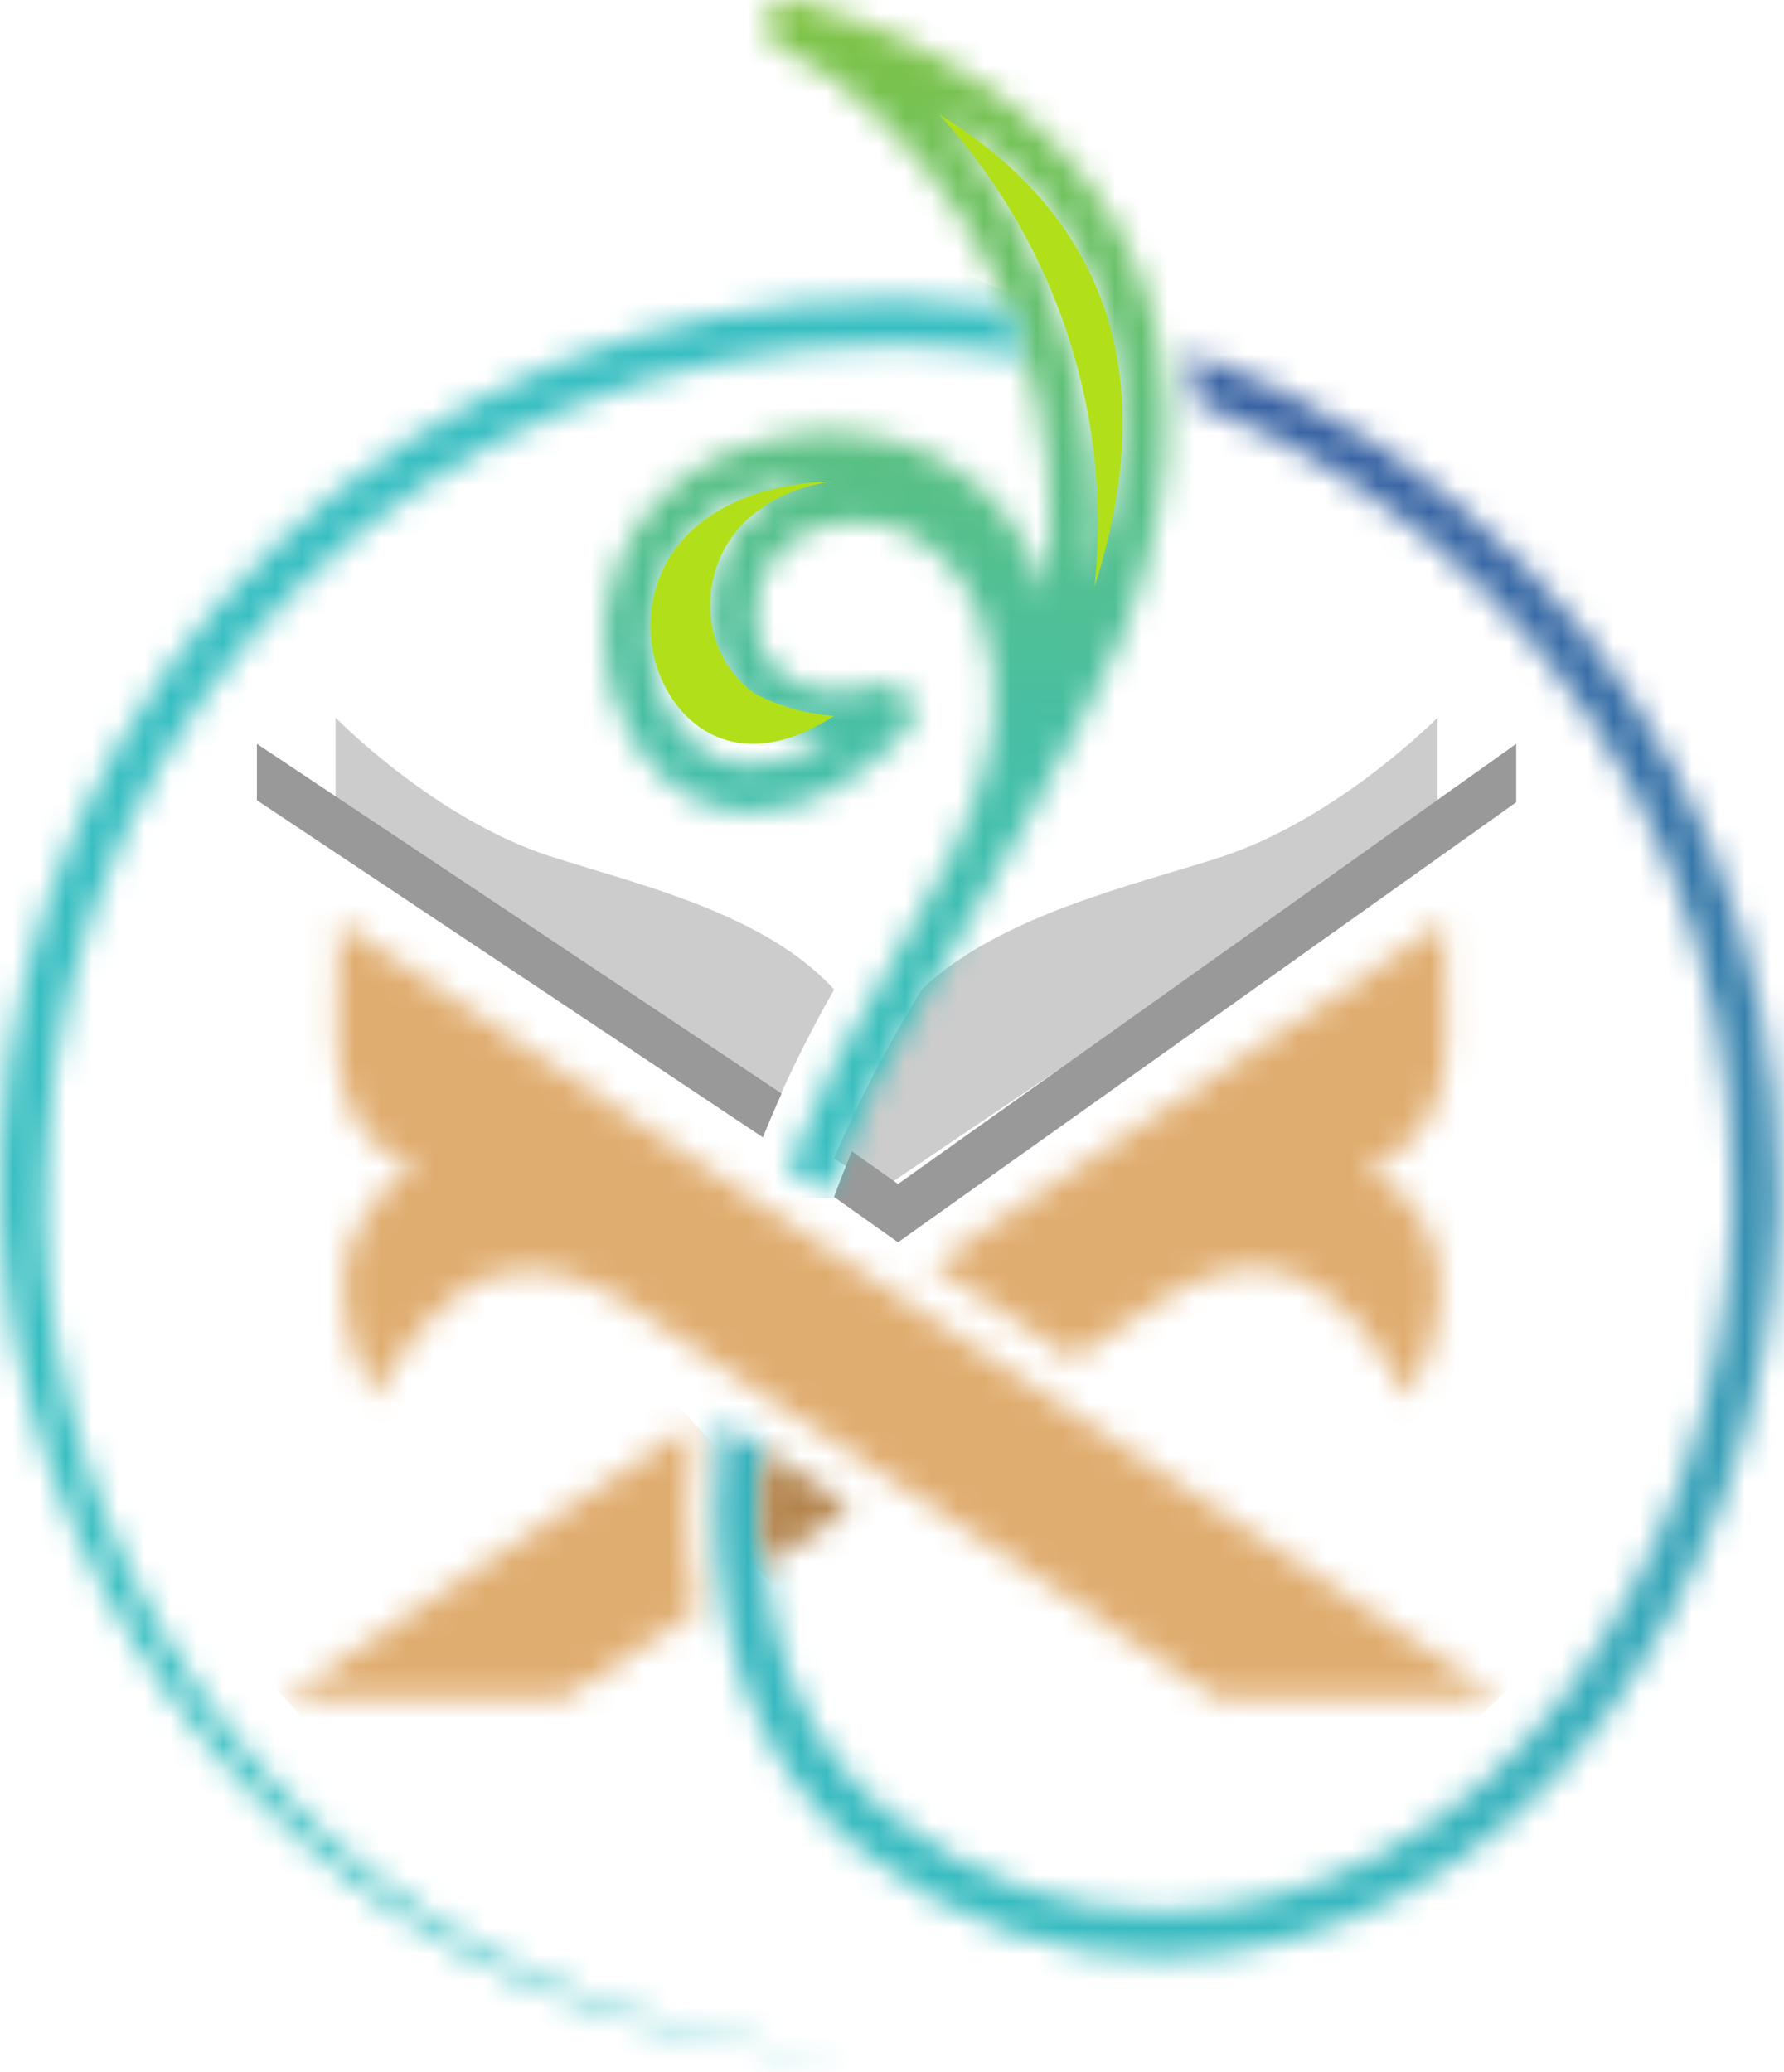 <svg width="68" height="79" viewBox="0 0 68 79" fill="none" xmlns="http://www.w3.org/2000/svg">
<path d="M20.973 32.645C16.529 31.204 12.792 27.358 12.792 27.358V31.028L29.468 42.358C30.156 40.795 30.93 39.246 31.792 37.725C29.151 34.793 24.147 33.675 20.977 32.645" fill="#CCCCCC"/>
<path d="M9.792 28.358V30.507L29.079 43.358C29.244 42.952 29.412 42.55 29.588 42.148C29.655 41.991 29.725 41.839 29.792 41.687L9.792 28.358Z" fill="#999999"/>
<path d="M33.573 45.355L54.792 31.018V27.358C54.792 27.358 50.979 31.247 46.444 32.704C43.313 33.711 38.081 34.903 35.147 37.705C33.863 39.783 32.733 41.955 31.792 44.158L33.577 45.358L33.573 45.355Z" fill="#CCCCCC"/>
<path d="M34.23 45.137L32.469 43.889C32.233 44.467 32.005 45.048 31.792 45.63L34.23 47.358L57.792 30.584V28.358L34.23 45.137Z" fill="#999999"/>
<mask id="mask0_103_660" style="mask-type:luminance" maskUnits="userSpaceOnUse" x="23" y="0" width="22" height="46">
<path d="M31.614 18.221C29.78 18.478 28.027 19.716 27.395 21.502C26.683 23.395 27.07 25.732 28.682 27.058C29.26 27.465 30.646 27.986 31.729 28.039C30.615 28.852 29.585 29.197 28.682 29.197C23.643 29.197 22.487 18.467 31.611 18.225M35.665 4.173C38.38 5.783 40.949 8.358 42.017 11.569C43.158 15.003 42.863 18.36 41.65 22.23C42.453 15.723 39.861 8.584 35.665 4.173ZM29.198 0.709C29.087 1.15 29.313 1.602 29.731 1.786C31.163 2.422 32.388 3.384 33.724 4.671C38.204 9.025 40.826 16.076 39.823 22.728C38.724 18.038 33.958 15.581 29.382 16.738C24.658 17.708 21.989 22.203 23.433 26.694C24.152 29.024 26.136 30.986 28.666 30.959C30.929 30.917 32.794 29.664 34.528 27.89C35.286 27.131 34.49 25.801 33.464 26.123C32.189 26.51 30.902 26.572 29.727 25.648C28.716 24.851 28.582 23.288 29.026 22.115C29.838 19.889 32.832 19.36 34.758 20.41C37.327 21.793 38.219 25.1 37.84 27.863C37.407 30.929 35.749 33.68 34.187 36.363C32.541 38.98 31.136 41.743 30.026 44.54L31.519 45.537C32.602 42.731 34.004 39.942 35.661 37.313C36.278 36.263 41.745 27.055 42.859 24.062C47.542 11.857 41.611 3.15 30.343 0.034C30.259 0.011 30.175 0 30.094 0C29.681 0 29.298 0.28 29.191 0.701" fill="white"/>
</mask>
<g mask="url(#mask0_103_660)">
<path d="M22.015 -0.375L21.334 45.529L47.554 45.918L48.235 0.015L22.015 -0.375Z" fill="url(#paint0_linear_103_660)"/>
</g>
<mask id="mask1_103_660" style="mask-type:luminance" maskUnits="userSpaceOnUse" x="27" y="13" width="41" height="62">
<path d="M45.555 15.321C49.885 16.999 53.748 19.578 56.922 22.832C62.585 28.634 66.046 36.562 66.046 45.295C66.046 45.675 66.039 46.058 66.027 46.441C65.793 53.19 63.504 59.371 59.786 64.418C59.748 64.471 59.71 64.525 59.668 64.578C57.765 67.131 55.368 69.208 52.711 70.645C50.054 72.082 47.148 72.871 44.219 72.871C42.465 72.871 40.7 72.588 38.969 71.986C37.239 71.384 35.539 70.461 33.912 69.177C32.219 67.84 31.013 66.153 30.217 64.18C29.421 62.21 29.042 59.957 29.042 57.523C29.042 56.792 29.08 56.041 29.145 55.278L27.503 54.182C27.365 55.312 27.288 56.431 27.288 57.523C27.288 60.137 27.694 62.616 28.59 64.839C29.486 67.062 30.879 69.02 32.824 70.553C34.597 71.955 36.473 72.975 38.391 73.641C40.31 74.308 42.274 74.622 44.215 74.622C47.462 74.622 50.655 73.745 53.542 72.185C56.428 70.625 59.017 68.38 61.069 65.625C61.111 65.571 61.153 65.513 61.191 65.46C65.112 60.141 67.528 53.615 67.773 46.506C67.788 46.104 67.792 45.702 67.792 45.303C67.792 36.102 64.139 27.733 58.17 21.617C54.629 17.988 50.264 15.156 45.371 13.405C45.467 14.033 45.528 14.677 45.551 15.332" fill="white"/>
</mask>
<g mask="url(#mask1_103_660)">
<path d="M32.743 -0.45L6.405 66.371L62.339 88.457L88.678 21.637L32.743 -0.45Z" fill="url(#paint1_linear_103_660)"/>
</g>
<mask id="mask2_103_660" style="mask-type:luminance" maskUnits="userSpaceOnUse" x="0" y="11" width="40" height="68">
<path d="M10.442 20.827C4.335 26.679 0.391 34.822 0.02 43.942C-0.459 57.255 7.72 70.265 19.925 75.53C23.904 77.301 28.222 78.255 32.545 78.358C28.226 78.105 23.976 77.01 20.109 75.132C8.466 69.64 0.881 56.856 1.77 44.015C2.126 35.359 5.859 27.648 11.655 22.092C17.452 16.539 25.293 13.152 33.87 13.152C34.118 13.152 34.364 13.152 34.612 13.159C36.129 13.194 37.614 13.336 39.069 13.569C38.874 12.937 38.656 12.312 38.407 11.703C37.178 11.538 35.926 11.435 34.654 11.408C34.394 11.4 34.13 11.4 33.87 11.4C24.83 11.4 16.549 14.976 10.442 20.827Z" fill="white"/>
</mask>
<g mask="url(#mask2_103_660)">
<path d="M4.861 -2.112L-23.303 69.339L33.743 91.864L61.906 20.413L4.861 -2.112Z" fill="url(#paint2_linear_103_660)"/>
</g>
<path d="M31.672 18.358C31.084 18.365 30.464 18.428 29.821 18.564C28.427 18.854 27.394 19.366 26.627 19.994C25.861 20.622 25.361 21.379 25.075 22.188C24.885 22.729 24.792 23.29 24.792 23.849C24.792 24.522 24.924 25.188 25.171 25.788C25.415 26.388 25.771 26.921 26.201 27.336C26.488 27.616 26.809 27.842 27.154 28.01C27.618 28.233 28.125 28.358 28.698 28.358C29.31 28.358 30.003 28.215 30.785 27.853C31.107 27.706 31.444 27.518 31.792 27.291C30.983 27.235 30.294 27.057 29.779 26.88C29.163 26.663 28.795 26.451 28.757 26.426L28.714 26.398L28.675 26.367C28.122 25.948 27.719 25.422 27.456 24.857C27.192 24.288 27.069 23.677 27.069 23.071C27.069 22.485 27.185 21.899 27.413 21.344C27.645 20.793 27.99 20.27 28.459 19.83C29.02 19.304 29.694 18.916 30.421 18.662C30.828 18.519 31.25 18.421 31.68 18.362" fill="#B1E01B"/>
<path d="M35.792 4.358C37.697 6.444 39.465 9.175 40.591 12.445C41.369 14.703 41.847 17.217 41.847 19.933C41.847 20.723 41.806 21.533 41.722 22.358C42.469 20.024 42.792 17.962 42.792 16.139C42.792 14.485 42.53 13.026 42.086 11.731C41.642 10.436 41.013 9.305 40.265 8.308C39.002 6.628 37.393 5.333 35.792 4.358Z" fill="#B1E01B"/>
<mask id="mask3_103_660" style="mask-type:luminance" maskUnits="userSpaceOnUse" x="28" y="55" width="5" height="5">
<path d="M29.145 55.278C29.08 56.041 29.042 56.788 29.042 57.523C29.042 58.259 29.08 58.976 29.149 59.677L32.434 57.481L28.766 55.029L29.141 55.282L29.145 55.278Z" fill="white"/>
</mask>
<g mask="url(#mask3_103_660)">
<path d="M30.727 53.2L26.456 57.203L30.487 61.511L34.757 57.508L30.727 53.2Z" fill="url(#paint3_linear_103_660)"/>
</g>
<mask id="mask4_103_660" style="mask-type:luminance" maskUnits="userSpaceOnUse" x="10" y="54" width="17" height="11">
<path d="M10.836 64.728H21.507L26.522 61.428C26.312 60.191 26.201 58.884 26.201 57.52C26.201 56.481 26.27 55.408 26.388 54.32L10.832 64.724L10.836 64.728Z" fill="white"/>
</mask>
<g mask="url(#mask4_103_660)">
<path d="M19.199 46.493L5.654 59.188L18.171 72.567L31.717 59.871L19.199 46.493Z" fill="url(#paint4_linear_103_660)"/>
</g>
<mask id="mask5_103_660" style="mask-type:luminance" maskUnits="userSpaceOnUse" x="12" y="35" width="46" height="30">
<path d="M12.839 39.436C12.754 43.881 15.898 44.498 15.898 44.498C10.702 47.372 14.282 53.255 14.282 53.255C14.447 52.944 14.68 52.534 14.979 52.074C15.611 51.105 16.529 49.936 17.709 49.131C18.494 48.599 20.726 47.686 23.819 49.641L46.37 64.724H57.129L12.904 35.144C12.892 36.121 12.869 37.731 12.839 39.432" fill="white"/>
</mask>
<g mask="url(#mask5_103_660)">
<path d="M35.439 11.971L-4.041 48.974L32.396 87.918L71.876 50.915L35.439 11.971Z" fill="url(#paint5_linear_103_660)"/>
</g>
<mask id="mask6_103_660" style="mask-type:luminance" maskUnits="userSpaceOnUse" x="35" y="35" width="21" height="19">
<path d="M35.527 48.215L40.907 51.814L44.146 49.648C47.515 47.445 49.471 48.602 50.256 49.135C51.041 49.672 51.711 50.369 52.259 51.063C52.921 51.902 53.404 52.73 53.683 53.258C53.71 53.216 53.733 53.178 53.76 53.14C54.227 52.3 56.838 47.139 52.075 44.506C52.075 44.506 55.218 43.889 55.134 39.444C55.104 37.738 55.081 36.129 55.069 35.148L35.527 48.219V48.215Z" fill="white"/>
</mask>
<g mask="url(#mask6_103_660)">
<path d="M46.886 24.509L26.502 43.614L45.489 63.907L65.873 44.802L46.886 24.509Z" fill="url(#paint6_linear_103_660)"/>
</g>
<defs>
<linearGradient id="paint0_linear_103_660" x1="35.037" y1="44.083" x2="35.697" y2="-0.368" gradientUnits="userSpaceOnUse">
<stop stop-color="#37BEC1"/>
<stop offset="0.14" stop-color="#3BBEB9"/>
<stop offset="0.35" stop-color="#46BFA6"/>
<stop offset="0.59" stop-color="#59C085"/>
<stop offset="0.87" stop-color="#73C258"/>
<stop offset="1" stop-color="#82C341"/>
</linearGradient>
<linearGradient id="paint1_linear_103_660" x1="29.238" y1="91.599" x2="64.075" y2="3.372" gradientUnits="userSpaceOnUse">
<stop stop-color="#37BEC1"/>
<stop offset="0.19" stop-color="#37BEC1"/>
<stop offset="0.3" stop-color="#37B6BE"/>
<stop offset="0.47" stop-color="#37A3B8"/>
<stop offset="0.66" stop-color="#3782AD"/>
<stop offset="0.89" stop-color="#38559F"/>
<stop offset="1" stop-color="#393C97"/>
</linearGradient>
<linearGradient id="paint2_linear_103_660" x1="6814.3" y1="-17193.4" x2="6849.13" y2="-17281.6" gradientUnits="userSpaceOnUse">
<stop stop-color="#37BEC1"/>
<stop offset="0.19" stop-color="#37BEC1"/>
<stop offset="0.3" stop-color="#37B6BE"/>
<stop offset="0.47" stop-color="#37A3B8"/>
<stop offset="0.66" stop-color="#3782AD"/>
<stop offset="0.89" stop-color="#38559F"/>
<stop offset="1" stop-color="#393C97"/>
</linearGradient>
<linearGradient id="paint3_linear_103_660" x1="62.456" y1="28.297" x2="7.274" y2="79.925" gradientUnits="userSpaceOnUse">
<stop stop-color="#E0AD70"/>
<stop offset="0.25" stop-color="#CF9D62"/>
<stop offset="0.74" stop-color="#A57640"/>
<stop offset="1" stop-color="#8C5E2C"/>
</linearGradient>
<linearGradient id="paint4_linear_103_660" x1="-10735.8" y1="10139.5" x2="-10790.9" y2="10191.2" gradientUnits="userSpaceOnUse">
<stop stop-color="#E0AD70"/>
<stop offset="0.25" stop-color="#CF9D62"/>
<stop offset="0.74" stop-color="#A57640"/>
<stop offset="1" stop-color="#8C5E2C"/>
</linearGradient>
<linearGradient id="paint5_linear_103_660" x1="-10733.1" y1="10142.3" x2="-10788.3" y2="10193.9" gradientUnits="userSpaceOnUse">
<stop stop-color="#E0AD70"/>
<stop offset="0.25" stop-color="#CF9D62"/>
<stop offset="0.74" stop-color="#A57640"/>
<stop offset="1" stop-color="#8C5E2C"/>
</linearGradient>
<linearGradient id="paint6_linear_103_660" x1="-10730.3" y1="10145.3" x2="-10785.5" y2="10197" gradientUnits="userSpaceOnUse">
<stop stop-color="#E0AD70"/>
<stop offset="0.25" stop-color="#CF9D62"/>
<stop offset="0.74" stop-color="#A57640"/>
<stop offset="1" stop-color="#8C5E2C"/>
</linearGradient>
</defs>
</svg>
